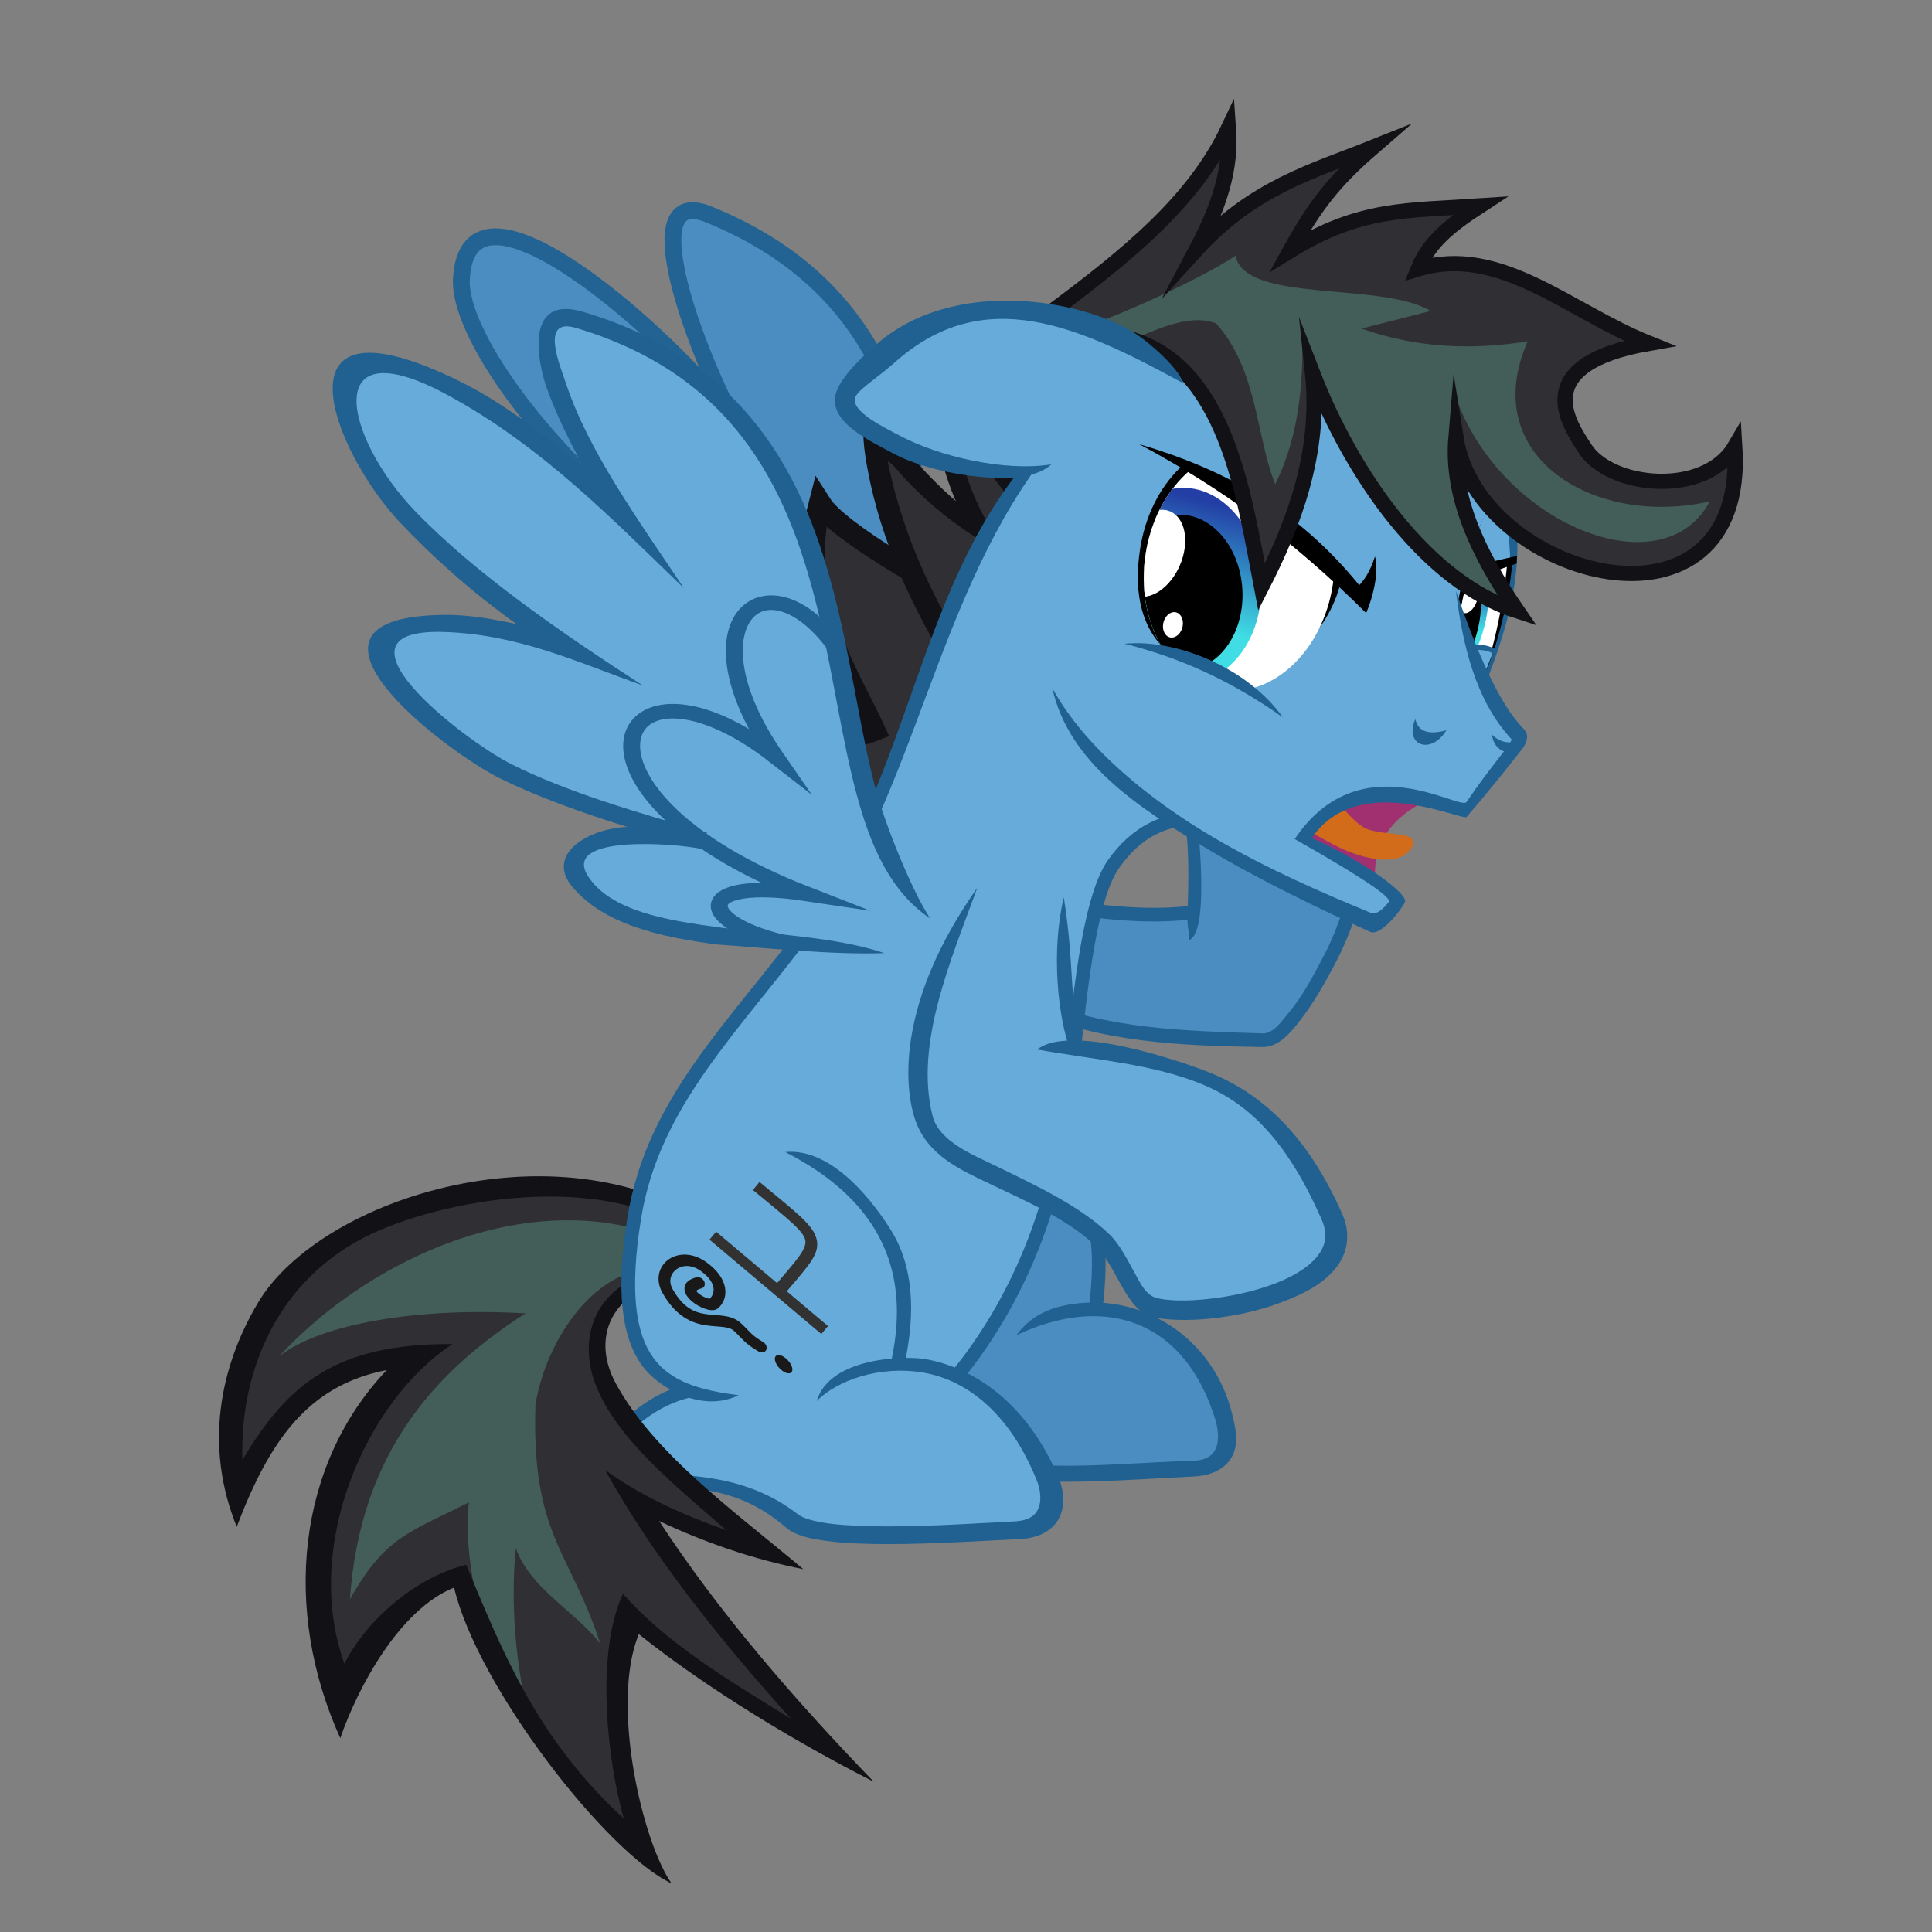 <svg width="449.79mm" height="449.79mm" version="1.1" viewBox="0 0 449.79 449.79" xmlns="http://www.w3.org/2000/svg" xmlns:xlink="http://www.w3.org/1999/xlink">
 <rect x="0" y="0" width="449.79" height="449.79" fill="#808080" stroke="none"/>
 <defs>
  <clipPath id="clipPath2057-9-95-9-2-6-8">
   <path d="m2463.2 145.35c-21.262 65.04-79.401 104.83-129.86 88.87-50.455-15.958-74.121-81.62-52.859-146.66 21.262-65.04 79.401-104.83 129.86-88.87 50.455 15.958 74.121 81.62 52.859 146.66z" fill="#fff"/>
  </clipPath>
  <linearGradient id="linearGradient19772" x1="2400.9" x2="2435.4" y1="18.617" y2="152" gradientUnits="userSpaceOnUse" xlink:href="#linearGradient7467-7-3-9"/>
  <linearGradient id="linearGradient7467-7-3-9">
   <stop stop-color="#233ea5" offset="0"/>
   <stop stop-color="#40dee4" offset="1"/>
  </linearGradient>
  <linearGradient id="linearGradient19770" x1="2443.1" x2="2364.4" y1="36.151" y2="153.71" gradientTransform="matrix(.989 -.15 .149 .989 -14.774 368.36)" gradientUnits="userSpaceOnUse" xlink:href="#linearGradient7467-7-3-9"/>
 </defs>
 <g transform="translate(169 24.192)">
  <g fill="#4b8dc0">
   <path d="m75.201 243.13c13.909 11.5 12.542 27.581 9.889 44.367l-37.819 5.479z"/>
   <path d="m18.54 305.94c13.595-0.021 24.958-0.576 37.017 9.755 6.255 5.359 36.486 3.071 53.32 2.272 9.251-0.439 9.223-7.347 7.484-12.428-13.461-39.306-53.151-24.12-64.679-8.285"/>
   <path d="m59.965 170.97c-27.418-25.776 11.466-114.6-63.97-145.24-17.501-7.109-3.369 30.724 5.479 47.539-13.337-17.97-61.846-62.087-63.065-32.237-0.481 11.763 17.761 39.363 47.464 61.717-15.457-8.823-47.786-15.322-44.403-2.548 6.294 23.767 37.539 36.749 68.796 48.939-15.084-5.055-36.659-3.494-29.753 6.884 11.542 17.345 46.193 15.257 66.586 22.542" stroke="#226393" stroke-miterlimit="20" stroke-width="3.916"/>
  </g>
  <g transform="matrix(.163 .07 -.084 .133 -505.22 7.457)">
   <g transform="matrix(-1.573 -.094 -.046 1.692 7115.5 -524.38)">
    <path d="m2585.7-9.441c34.395 0.197 129.53-5.283 155.8-20.606-27.442 84.107-102.93 124.67-146.43 158.17 13.915 19.126 42.382 33.285 61.279 37.354-62.105 55.438-137.04 36.154-208.37 132.89" fill="#303034" stroke="#121216" stroke-width="18.293"/>
    <g transform="matrix(.851 .792 -.663 .832 368.2 -2136)">
     <path transform="matrix(-.634 -.035 -.017 .59 4505.8 559.31)" d="m2974.2-1059.7c19.881 80.415 26.661 131.95 77.384 197.37l-21.417 193.1c-63.768-100.18-93.229-272.7-55.966-390.47z" fill="#121216"/>
     <path transform="matrix(-.634 -.035 -.017 .59 4505.8 559.31)" d="m2979.9-972.69c-2.833 69.456 2.521 129.23 26.593 206.03 20.646 25.238 44.689 39.709 67.976 56.578-35.674-87.05-72.66-170.95-94.569-262.61z" fill="#303034"/>
     <path d="m2559.7 34.128c63.956-30.469 95.982-86.71 129.3-159.6 9.67 86.063-35.657 277.44-110.11 353.55" fill="#303034"/>
     <path d="m2562.2 39.338c48.917-22.674 83.94-66.414 109.31-112.93 3.128-5.736 9.301-19.954 11.376-20.526-2.632 68.315-18.765 135.68-42.472 199.62-16.404 41.896-36.072 83.861-67.353 116.85 3.944 3.686 7.895 8.06 11.834 11.331 38.478-40.817 60.944-93.659 78.879-146.05 19.924-61.865 33.976-126.44 33.85-191.66-0.03-15.482-2.041-30.896-5.748-45.914-21.668 48.517-42.983 98.809-79.336 138.43-15.544 16.942-34.522 30.618-55.3 40.435z" fill="#121216"/>
    </g>
   </g>
  </g>
  <g transform="matrix(.265 0 0 .265 2229.5 768.37)">
   <path d="m-8002.1-2166.9c0.215-44.585 5.616-84.415-9.286-142.86l180.71 4.286c-12.892 71.348-72.934 230.28-111.18 228.52-72.747-3.344-140.45-3.973-205.25-32.092l28.042-84.697c37.279 3.704 74.561 9.759 115.66 4.546" fill="#4b8dc0"/>
   <path d="m-8017.2-2308.3c11.56 45.334 10.713 79.133 9.719 113.47-38.77 4.35-74.495-1.251-110.97-4.875l3.562 12.438c34.017 3.545 68.853 8.556 107.16 4.5-0.13 5.266 1.671 12.461 1.645 17.864 19.816-8.418 6.306-119.96 2.48-137.49zm178.52 7.598c-11.479 34.364-27.45 107.04-47.58 146.31-10.683 20.839-21.162 39.845-31.781 52.375-5.714 6.742-13.604 19.367-23.594 19.062-70.899-2.16-136.04-4.036-198-29.531l-9.844 8.938c66.118 28.694 134.66 31.458 207.44 32.594 15.053 0.235 25.697-13.67 33.5-23.687 10.89-13.98 22.084-33.049 32.969-54.281 21.769-42.464 39.205-119.26 50.612-154.71z" color="#000000" fill="#206191"/>
  </g>
  <path d="m83.194 279.13c-7.59 0.578-12.234 3.001-15.606 7.571 4.88-2.379 10.352-4.043 15.813-4.404 12.489-0.826 24.68 5.489 30.468 23.755 0.706 2.228 0.98 4.792 0.35 6.557-0.629 1.764-1.962 3.202-5.702 3.298-13.858 0.355-29.133 2.195-43.961 0.282-3.86-0.498-6.55-1.189-7.591-2.081-12.454-10.67-24.875-9.78-38.428-9.759l8e-3 3.175c13.637-0.021 24.32-0.616 35.983 9.376 2.086 1.787 5.32 2.638 9.426 3.092 14.903 1.651 30.131 0.269 44.996-0.447 5.019-0.242 8.117-2.497 9.269-5.482s0.328-6.224-0.356-9.045c-4.106-16.947-19.374-27.052-34.669-25.888z" color="#000000" fill="#206191"/>
  <path d="m-6.183 299.25c-15.153 1.309-30.876 21.271-15.769 21.248 13.595-0.021 24.958-0.576 37.017 9.755 6.255 5.359 36.486 3.071 53.32 2.272 9.251-0.439 9.614-7.498 7.484-12.428-5.665-13.112-13.736-20.525-22.106-24.087l15.63-24.436-40.632-0.945-21.356 30.427 33.262 3.024 13.096-8.07" fill="#66abda"/>
  <path d="m75.201 243.13c12.058 9.97 12.636 23.383 10.847 37.714" fill="none" stroke="#206191" stroke-width="3.175"/>
  <path d="m-10.976 298.61c-6.365 1.982-12.011 6.568-15.699 10.807-5.896 6.778-3.87 12.711 4.729 12.675 13.637-0.057 24.312-0.624 35.975 9.368 2.086 1.787 5.331 2.558 9.426 3.101 4.095 0.542 9.043 0.729 14.304 0.728 10.522-3e-3 22.31-0.776 30.7-1.174 5.027-0.239 8.198-2.516 9.409-5.523 1.211-3.008 0.642-6.372-0.546-9.12-7.518-17.402-19.835-25.267-30.774-27.227-4.891-0.877-22.389-0.467-25.408 9.732 4.653-4.729 14.537-8.374 24.871-6.598 10.334 1.776 20.244 9.777 26.396 25.161 0.808 2.02 1.083 4.46 0.439 6.186-0.643 1.726-2.049 3.091-5.67 3.277-7.237 0.371-19.319 1.165-29.323 1.166-5.002 0-9.674-0.168-13.398-0.616-3.724-0.448-6.504-1.283-7.509-2.065-12.02-9.351-25.347-9.504-38.901-9.57-6.914-0.034-4.846-4.08-2.199-7.574 3.417-4.511 10.307-9.314 16.889-10.359z" color="#000000" fill="#206191"/>
  <g transform="matrix(.194 .171 -.181 .164 1290.8 2038.4)">
   <path d="m-8512.1-1959c-142.96 41.751-218.74 183.08-215.38 281.78 3.156 92.661 65.746 173.49 118.74 209.18-37.525-93.979-46.266-153.76 11.298-223.79-8.678 102.37 37.951 224.56 183.32 305.53-41.155-83.947-18.217-118.4-11.568-173.72 81.927 64.072 161.37 80.029 303.98 84.534-116.69-59.475-138.93-104.79-174.32-161.02 38.671 2.826 124.77-6.584 216.67-29.586-83.9-8.418-197.21-24.817-292.09-55.613 30.805-6.872 75.849-22.8 118.07-46.457-141.88 5.333-309.46 14.887-248.08-137.74" fill="#303034" stroke-width=".253"/>
   <path d="m-8507.3-1935.1c-130.5 36.729-185.87 199.12-174.44 336.31 3.277-50.379 52.301-124.83 121.08-187.48-15.114 93.133-9.958 201.78 85.114 317.09-20.866-68.19-8.453-86.072 7.315-145.27 24.186 32.457 91.903 93.654 173.27 111.89-38.979-28.397-79.216-64.347-114.02-108.56 36.416 19.7 75.145 7.872 115.25 14.913-81.305-47.816-114.55-34.201-199.99-131.08-42.017-61.778-55.765-149.84-9.332-179.49 1.319-1.98-4.243-28.323-4.243-28.323z" fill="#435d59"/>
   <path d="m-8509.2-1901.7c-29.268 54.663-1.094 101.09 38.655 122.07 49.312 26.035 117.66 22.242 177.59 22.022-36.509 16.503-75.317 29.602-114.21 33.5 86.85 31.822 182.75 49.197 280 61.174-62.008 11.532-126.81 24.861-185.98 16.547 22.897 60.336 102.47 130.14 151.43 161.3-108.09-2.36-188.08-44.361-266.3-82.648-24.13 44.674-22.107 108.16-7.567 148.47-105.35-58.207-163.44-204.05-148.89-298.63-71.215 73.367-73.582 133.26-50.018 216.64-61.376-62.126-100.8-153.73-73.012-245.37 24.173-78.014 105.02-198.36 203.85-203.01l4.83-19.537c-167.8 18.833-264.63 228.35-231.76 344.8 20.198 71.553 64.215 137.88 137.52 174.82-37.396-81.701-51.995-146.32-13.956-207.97 8.802 125.09 97.292 238.86 218.84 294.37-23.195-47.213-50.438-129.71-31.861-180.53 81.031 56.813 272.05 94.256 330.86 74.939-45.33-11.138-157.98-90.319-187.22-158.58 79.697-4.125 171.54-22.719 241.98-42.817-105.23-8.945-208.91-23.891-305.6-51.477 42.242-13.422 83.344-32.384 120.05-56.81-81.056 2.018-168.34 11.799-238.98-14.796-40.011-15.062-58.475-52.154-45.123-89.764z" fill="#121216"/>
  </g>
  <g>
   <path d="m64.101 278.95c8.852-14.506 14.199-17.771 16.064-49.893 2.327-40.086 10.972-67.396 30.452-62.42l-36.613-84.816c-27.072 25.624-30.297 64.917-39.876 84.057-18.421 36.811-49.721 57.768-55.459 93.436-5.56 34.557 5.926 40.616 24.122 42.884z" fill="#66abda"/>
   <path d="m55.273 296.79c13.846-17.044 23.651-39.858 26.474-67.578 1.916-18.813 4.093-43.176 9.75-51.265 5.658-8.088 12.871-11.126 22.68-9.74l0.438-3.15c-1.339-0.189-2.641-0.296-3.919-0.322-8.948-0.182-16.378 3.637-21.803 11.394-6.201 8.865-8.361 33.678-10.304 52.761-2.802 27.51-12.594 49.934-26.308 66.536z" color="#000000" fill="#206191"/>
   <path d="m75.814 80.033-3.167 0.265c-28.461 30.92-28.639 75.125-54.756 110.44-16.906 22.859-36.327 40.609-40.787 68.329-2.809 17.462-1.408 28.074 3.431 34.735 3.543 4.877 13.716 11.117 22.448 6.821-8.967-1.118-15.819-3.112-19.877-8.69-4.058-5.578-5.62-15.267-2.869-32.362 4.263-26.494 23.084-43.786 40.208-66.94 24.134-32.631 28.48-79.424 55.368-112.59z" color="#000000" fill="#206191"/>
  </g>
  <g transform="matrix(-.221 -.05 -.051 .22 646.68 200.56)">
   <path d="m2610.5 322.36-362.99-22.057-161.84-146.51 14.286-145.71 57.201-118.38 356.48-6.371 65.498 167.09z" fill="#66abda"/>
   <path d="m2134.5-60.968c-55.754 76.19-54.467 151.29-44.156 227.48" fill="none" stroke="#206191" stroke-miterlimit="40" stroke-width="12.661"/>
   <g transform="matrix(.252 .001 -.009 .899 1511.8 -3.887)">
    <path d="m2458.5 142.82c-23.707 79.293-74.093 95.308-124.07 76.146-49.98-19.162-74.786-87.825-58.262-145.54 18.56-64.822 83.686-99.89 131.65-80.728 49.739 19.87 69.988 85.549 50.683 150.12z"/>
    <g transform="matrix(.821 0 .022 .994 417.31 1.51)" clip-path="url(#clipPath2057-9-95-9-2-6-8)">
     <path transform="matrix(1.198 .379 -.331 1.014 -403.49 -907.98)" d="m2429.4 131.1c0 64.158-34.146 116.17-76.266 116.17s-76.266-52.01-76.266-116.17c0-64.158 34.146-116.17 76.266-116.17s76.266 52.01 76.266 116.17z" fill="#fff"/>
     <g transform="matrix(-.897 .022 -.001 .506 4572.8 13.354)">
      <path d="m2490.7 147.29c-12.507 60.977-60.948 102.94-108.2 93.719-47.248-9.218-75.412-66.122-62.906-127.1 12.507-60.977 60.948-102.94 108.2-93.719 47.248 9.218 75.412 66.122 62.906 127.1z" fill="url(#linearGradient19772)"/>
      <path d="m2460.6 151.45c-6.461 45.061-38.179 75.738-70.845 68.519-32.666-7.219-53.909-49.6-47.448-94.662 6.461-45.061 38.179-75.738 70.845-68.519 32.666 7.219 53.909 49.6 47.448 94.662z"/>
      <path d="m2418.6 86.055c-11.182 19.416-40.519 31.275-65.528 26.488-25.009-4.787-36.218-24.408-25.037-43.824 11.181-19.416 40.519-31.275 65.528-26.488 25.009 4.787 36.218 24.408 25.037 43.824z" fill="#fff"/>
      <path d="m2400.1 175.31c-4.735 9.103-13.994 13.651-20.681 10.159-6.687-3.493-8.27-13.704-3.535-22.808s13.994-13.652 20.681-10.159c6.687 3.493 8.27 13.704 3.535 22.808z" fill="#fff"/>
     </g>
    </g>
   </g>
   <g>
    <path transform="matrix(-.654 -.08 -.08 .652 4559.6 751.34)" d="m3805.3-464.53 35.676-1.148-10.595 39.238z" fill="#66abda"/>
    <path transform="matrix(-.654 -.08 -.08 .652 4559.6 751.34)" d="m3805-469.75c9.359-2.878 18.995-4.847 38.133 1.515l-2.02 8.081c-11.196-5.537-23.149-4.009-34.345-3.03z" fill="#206191"/>
    <path d="m2073.1 278.25c75.539 40.198 100.71 81.505 64.75 152.47l138.17-68.687-61.649-118.57z" fill="#a13070"/>
    <path d="m2235.8 324.49c-23.994-11.778-30.548 10.599-59.985 22.928-18.338 7.681-59.882-10.732-54.805 8.803 6.51 25.047 48.121 23.558 73.716 17.333 36.767-8.942 60.593-22.256 100.27-11.172z" fill="#d26c1a"/>
    <path d="m2135.7 90.632c-23.184 51.749-59.04 96.469-98.3 133.71 11.887 24.527 21.467 39.936 40.04 83.972 74.124-7.593 126.73-2.49 155.09 63.566-21.65 3.658-83.637 19.391-108.22 39.656 8.226 13.241 14.313 27.434 21.731 33.221 132.64-26.467 271.11-52.502 366.74-159.98" fill="#66abda"/>
    <path d="m2036.5 212.79c-7.25 4.696-6.019 13.469-3.26 19.518 6.814 14.941 20.873 45.083 40.087 81.716 3.071 5.855 119.52-22.716 150.06 56.462-60.072 12.074-108.03 34.312-108.03 42.597 4e-4 5.291 15.564 41.131 27.971 38.55 51.438-10.702 119.83-25.889 183-46.676 78.265-25.755 157.79-54.955 191.75-126.3-46.585 52.927-124.79 90.918-196.31 113.75-62.047 19.808-122.58 30.941-174.88 39.968-6.994 1.207-13.242-10.118-15.336-15.226-2.499-6.097 49.218-23.731 108.79-41.68-42.978-112.57-159.22-65.48-163.41-76.363-17.214-44.754-33.216-71.417-30.194-73.496 44.712-30.762 70.612-83.476 89.726-136.18-33.37 53.316-67.17 102.12-99.963 123.36z" color="#000000" fill="#206191"/>
   </g>
   <g transform="matrix(.99 -.241 .241 .983 -17.971 574.18)">
    <path transform="matrix(1.259 .455 -.348 1 -543.84 -1093.5)" d="m2430.4 130.64c1.23 78.754-32.755 110.24-74.876 110.24s-77.222-52.708-78.665-109.78c-1.621-64.101 38.857-117.6 79.466-116.91 42.11 0.713 73.074 52.32 74.075 116.45z"/>
    <g clip-path="url(#clipPath2057-9-95-9-2-6-8)">
     <path transform="matrix(1.198 .379 -.331 1.014 -403.49 -907.98)" d="m2429.4 131.1c0 64.158-34.146 116.17-76.266 116.17s-76.266-52.01-76.266-116.17c0-64.158 34.146-116.17 76.266-116.17s76.266 52.01 76.266 116.17z" fill="#fff"/>
     <g transform="matrix(-.703 -.52 -.508 .714 4157.9 1296)">
      <path d="m2469.9 140.63c-3.281 62.167-44.927 110.92-93.018 108.89-48.091-2.031-84.417-54.075-81.136-116.24 3.281-62.167 44.927-110.92 93.018-108.89 48.091 2.031 84.417 54.075 81.136 116.24z" fill="url(#linearGradient19770)"/>
      <path d="m2447 147.82c-2.628 49.796-35.987 88.845-74.508 87.218-38.521-1.627-67.619-43.314-64.99-93.111 2.628-49.796 35.987-88.845 74.508-87.218 38.521 1.627 67.619 43.314 64.99 93.111z"/>
      <path d="m2386.7 99.231c-9.915 26.562-34.226 45.837-54.302 43.051-20.076-2.786-28.313-26.577-18.398-53.14 9.915-26.562 34.226-45.837 54.302-43.051 20.076 2.786 28.313 26.578 18.398 53.14z" fill="#fff"/>
      <path d="m2371.9 183.82c-2.747 7.74-9.807 12.411-15.769 10.433-5.962-1.978-8.568-9.856-5.821-17.596 2.747-7.74 9.807-12.411 15.769-10.433 5.962 1.978 8.568 9.856 5.821 17.596z" fill="#fff"/>
     </g>
    </g>
   </g>
   <g>
    <path d="m2036.3 224.2c10.239 7.219 20.491 7.667 30.756 1.452-4.373 12.322-14.075 15.149-22.362 14.144z" fill="#206191"/>
    <path d="m2113.7 231.58c9.744 28.897 39.051 24.838 33.743-4.095-4.259 8.497-12.587 15.36-33.743 4.095z" fill="#206191"/>
    <path d="m2466 18.415c-59.887 2.23-176.63 67.546-234.74 93.967l65.44-175.9z" fill="#66abda"/>
   </g>
   <g transform="matrix(-.7 .085 .086 .697 2902.2 84.976)">
    <path d="m1091.2-272.96 12.879-6.819c13.646 21.268 32.927 58.624 38.816 81.185l-7.667 5.148z" fill="#206191"/>
    <path d="m1082.4-162.23 55.189-30.913c-8.983-26.761-31.63-67.877-46.155-83.857-15.323 12.171-15.754 75.752-9.034 114.77z" fill="#66abda"/>
    <path d="m1147.9-192.98c-20.685 15.508-44.807 39.068-68.096 58.406-18.408 15.285-11.872-52.781 0.953-72.734 1.122 26.439-2.856 50.748 12.562 38.476 16.277-12.956 34.679-24.384 51.179-34.935z"/>
   </g>
   <g>
    <path d="m2456 217.79c-45.922-10.858-137.12 8.698-175.57 38.03l100.12 1.159z" fill="#66abda"/>
    <path d="m2456 217.79c-51.504-17.093-129.62-3.271-175.57 38.03 61.222-25.434 116.63-36.5 175.57-38.03z" fill="#206191"/>
    <path d="m2487.6 13.808c-92.731 25.561-175 60.747-266.37 118.18-2.974-16.405-3.753-44.261 4.305-58.926 1.537 18.526 6.122 27.174 9.064 32.458 80.036-62.607 161.36-85.813 253-91.709z"/>
   </g>
   <g transform="matrix(.785 -.031 .031 .782 3549.1 -541.68)">
    <path d="m-1346.5 518.19c-123.96 36.731-181.59 167.42-235.39 277.49-18.823-90.498-28.707-190.57 9.529-289.38-86.07 117.39-216.61 226.74-340.7 232.83 70.182-59.964 123.57-123.95 137.51-199.42-77.113 172.21-441.74 171.16-354.87-83.895 19.75 73.47 142.03 95.62 188.58 53.359 27.932-25.362 101.75-86.964-44.645-155.54 112.7-13.606 222.24-75.254 317.02-15.915-4.727-38.928-26.106-67.335-56.191-101.31 89.846 30.922 154.82 44.005 228.26 123.16-16.145-67.012-35.484-104.92-73.107-161.31 66.209 50.109 137.32 91.543 187.63 190.73-14.381-65.254-16.145-115.57 1.339-165.46 18.012 103.61 82.384 194.44 160.36 294.23" fill="#303034"/>
    <path d="m-1256.5 532.74c-40.563-23.416-143.24-108.83-177.95-149.6-28.786 57.867-192.19-17.136-265.28 3.747l80.997 45.957c-76.789 6.086-147.3-10.226-213.93-40.419 24.306 165.29-150.77 213.68-285.11 141.47 28.818 128.79 256.3 100.6 356.73-46.278-13.702 82.167-55.001 164.68-138.22 247.72 128.23-34.756 259.64-109.89 353.77-276.84-19.343 66.178-31.215 132.97-18.188 201.79 40.92-53.782 61.222-139 130.26-184.44 48.088-5.647 98.986 54.123 127.04 68.63" fill="#435d59"/>
    <path d="m-1324.2 524.82c-135.92-2.002-203.88 160.79-257.68 270.86-18.823-90.498-28.707-190.57 9.529-289.38-86.07 117.39-216.61 226.74-340.7 232.83 70.182-59.964 123.57-123.95 137.51-199.42-77.113 172.21-441.74 171.16-354.87-83.895 19.75 73.47 142.03 95.62 188.58 53.359 27.932-25.362 101.75-86.964-44.645-155.54 112.7-13.606 222.24-75.254 317.02-15.915-4.727-38.928-26.106-67.335-56.191-101.31 89.846 30.922 150.73 42.89 224.17 122.05-16.145-67.012-31.394-103.8-69.017-160.19 66.209 50.109 137.32 91.543 187.63 190.73-14.381-65.254-16.145-115.57 1.339-165.46 18.012 103.61 82.384 194.44 160.36 294.23" fill="none" stroke="#121216" stroke-miterlimit="40" stroke-width="20"/>
   </g>
   <g transform="matrix(.536 -.432 -.435 -.535 2656.2 -938.58)">
    <path d="m-1008-1044.1c65.716-132.02 257.97-219.92 273.21-174.85 16.033 47.404 33.424 384.89-285.92 403.03" fill="#66abda"/>
    <path d="m-702.99-1134.4c7.734 150.72-135.19 279.42-225.9 310.4-22.629 7.727-81.611 18.708-102.09 9.652 164.54-69.637 301.92-140.06 289.66-318.09-2.426-35.219 1.999-70.11-5.915-79.28-13.664-15.833-60.801 7.24-85.876 18.218-58.571 25.641-137.59 87.338-172.75 150.2-2.373-21.102 12.456-48.196 23.376-62.687 34.217-45.408 90.04-92.799 136.74-112.56 34.114-14.439 93.2-45.421 120.43-12.648 17.9 21.54 21.217 75.261 22.322 96.796z" color="#000000" fill="#206191"/>
   </g>
  </g>
  <g transform="matrix(-.208 .164 -.164 -.208 -2003.2 1078.7)">
   <path d="m-8194.1-2329.2c-11.833 36.103-36.823 57.835-67.562 113.16 38.784-30.844 68.65-79.003 78.625-108.5z" color="#000000" fill="#206191"/>
   <path d="m-8205.4-2161.6c56.635-42.193 133.5-67.273 161.79-129.64 19.766-43.581-45.862-109.95-56.429-182.14-3.749-25.614 13.579-61.902 0.714-77.143-31.195-36.956-160.23-105.5-176.43-34.286-33.447 147.01 37.425 204.71 101.43 270.37" fill="#66abda"/>
   <path d="m-8246-2620.3c-16.665 3.292-30.49 14.527-35.531 34.063-19.397 75.167-9.591 128.8 15.625 171.78 13.777 23.483 68.577 107.98 105.41 107.88-34.953-39.325-71.83-72.651-94.969-113.78-23.139-41.13-26.842-88.222-9.08-157.64 3.857-15.077 12.272-21.564 24.797-24.087 12.525-2.523 29.276 0.017 46.642 5.925 34.732 11.815 72.769 36.463 85.402 53.087 6.104 8.033 2.999 19.709 1.624 28.464-2.084 13.269-5.579 28.356-3.572 42.19 5.198 35.822 25.179 75.048 40.099 106.04 10.368 21.538 26.982 49.435 17.281 71.088-26.653 59.494-97.621 97.479-154.88 132.9 117.77-35.018 158.89-97.328 169.06-126.28 11.063-31.498-4.191-59.486-16.937-85.469-15.336-31.26-33.968-65.434-39.031-100.03-1.624-11.094 1.515-26.214 3.75-40.656 2.054-13.275 3.888-29.599-4.375-39.5-16.902-20.253-56.439-46.82-95.75-59.312-19.22-6.108-37.189-10.286-55.562-6.656z" color="#000000" fill="#206191"/>
  </g>
  <path d="m13.807 244.01c10.248 5.24 17.62 11.75 21.836 19.711 4.217 7.961 5.353 17.447 2.861 28.922l3.101 0.67c2.613-12.032 2.026-22.736-3.159-31.08-3.395-5.464-13.226-19.312-24.639-18.223z" color="#000000" fill="#206191"/>
  <g transform="matrix(.258 -.03 .032 .222 2303.6 404.03)">
   <path d="m-8484.4-2116.2c-103.06-118.17 54.308-509.82-232.83-655.31-66.618-33.753-15.693 136.65 16.8 212.68-49.642-81.708-232.1-284.15-239.46-151.15-2.899 52.412 64.732 177.65 176.87 280.82-58.609-41.162-182.26-73.923-170.4-16.551 22.059 106.74 140.97 168.3 259.99 226.32-57.511-24.309-140.56-19.869-114.95 27.231 42.8 78.71 176.14 73.446 253.86 108.32" fill="#66abda"/>
   <path d="m-8754.8-2704.8c4.737 27.049 13.364 57.655 22.805 86.407-28.207-35.556-62.793-76.201-98.31-103.37-159.38-121.9-122.51 56.254-71.935 137.72 23.321 37.569 53.435 79.056 90.573 118.96-20.479-8.379-41.861-15.559-61.523-18.106-159.81-20.7-17.524 141.7 28.005 175.96 31.466 23.679 67.775 44.698 105.63 64.451-35.551-2.922-75.694 18.478-56.686 54.826 23.338 42.921 71.339 62.565 121.3 77.225 38.483 8.35 101.54 24.793 147.49 28.979-39.938-22.112-93.734-31.801-142.46-46.1-48.73-14.299-95.418-30.83-110.67-68.605-19.018-47.098 83.08-23.128 103.23-14.957 0.147 0.062 0.302 0.12 0.448 0.181l7.37-16.22c-59.446-28.981-118.79-58.299-164.87-93.965-39.965-30.937-153.52-164.21-41.728-144.22 65.153 11.65 112.68 46.437 168.67 79.01-65.739-64.295-133.79-134.8-179.53-206.62-54.259-85.198-62.216-205.35 45.232-114.89 75.795 63.815 127.9 145.43 183.09 226.01-30.546-72.981-67.284-152.31-78.595-225.8-2.794-18.152-15.167-71.352 15.986-55.67 70.152 35.312 112 85.14 138.17 142.27s36.252 121.89 41.059 186.46c4.808 64.568 4.36 128.8 10.144 185.08 5.785 56.279 17.653 105.24 49.504 137.82-13.322-32.608-27.99-103.32-31.799-139.62-5.747-54.783-5.21-119.09-10.087-184.61-4.878-65.516-15.039-132.37-42.604-192.54-27.566-60.176-72.55-114.03-146.33-150.74-49.832-24.796-46.416 47.11-41.59 74.663z" color="#000000" fill="#206191"/>
   <path d="m-8530.1-2400.5c-49.235-111.6-134.78-48.128-68.778 103.19-125.82-147.46-211.55 7.396 9.544 144.96-96.383-30.41-102.59 14.231-28.073 46.439" fill="none" stroke="#206191" stroke-miterlimit="20" stroke-width="15.136"/>
  </g>
  <g transform="matrix(.192 -.021 .061 .194 1733.9 473.02)">
   <g fill="none" stroke-width="13.616">
    <path d="m-8344.9-2043c61.17 76.924 61.464 67.193-13.129 125.29" stroke="#323232"/>
    <path d="m-8414.1-1990.9 96.345 123.71" stroke="#323232"/>
    <path d="m-8447.8-1937.9c-30.39 4.391 1.607 30.783 9.471 26.152 12.987-7.648 19.988-25.292 2.009-44.429-21.169-22.533-57.419-2.347-51.225 23.767 12.481 52.618 56.14 32.13 68.788 50.83 7.976 11.825 7.682 15.207 19.957 25.625" stroke="#191919" stroke-linecap="round"/>
   </g>
   <path d="m-8383.3-1826.4c4.026 5.169 9.454 6.502 12.126 2.978 2.671-3.525 1.573-10.572-2.453-15.741-4.026-5.169-9.454-6.502-12.126-2.978-2.671 3.524-1.573 10.572 2.453 15.741z" fill="#191919"/>
  </g>
 </g>
</svg>
